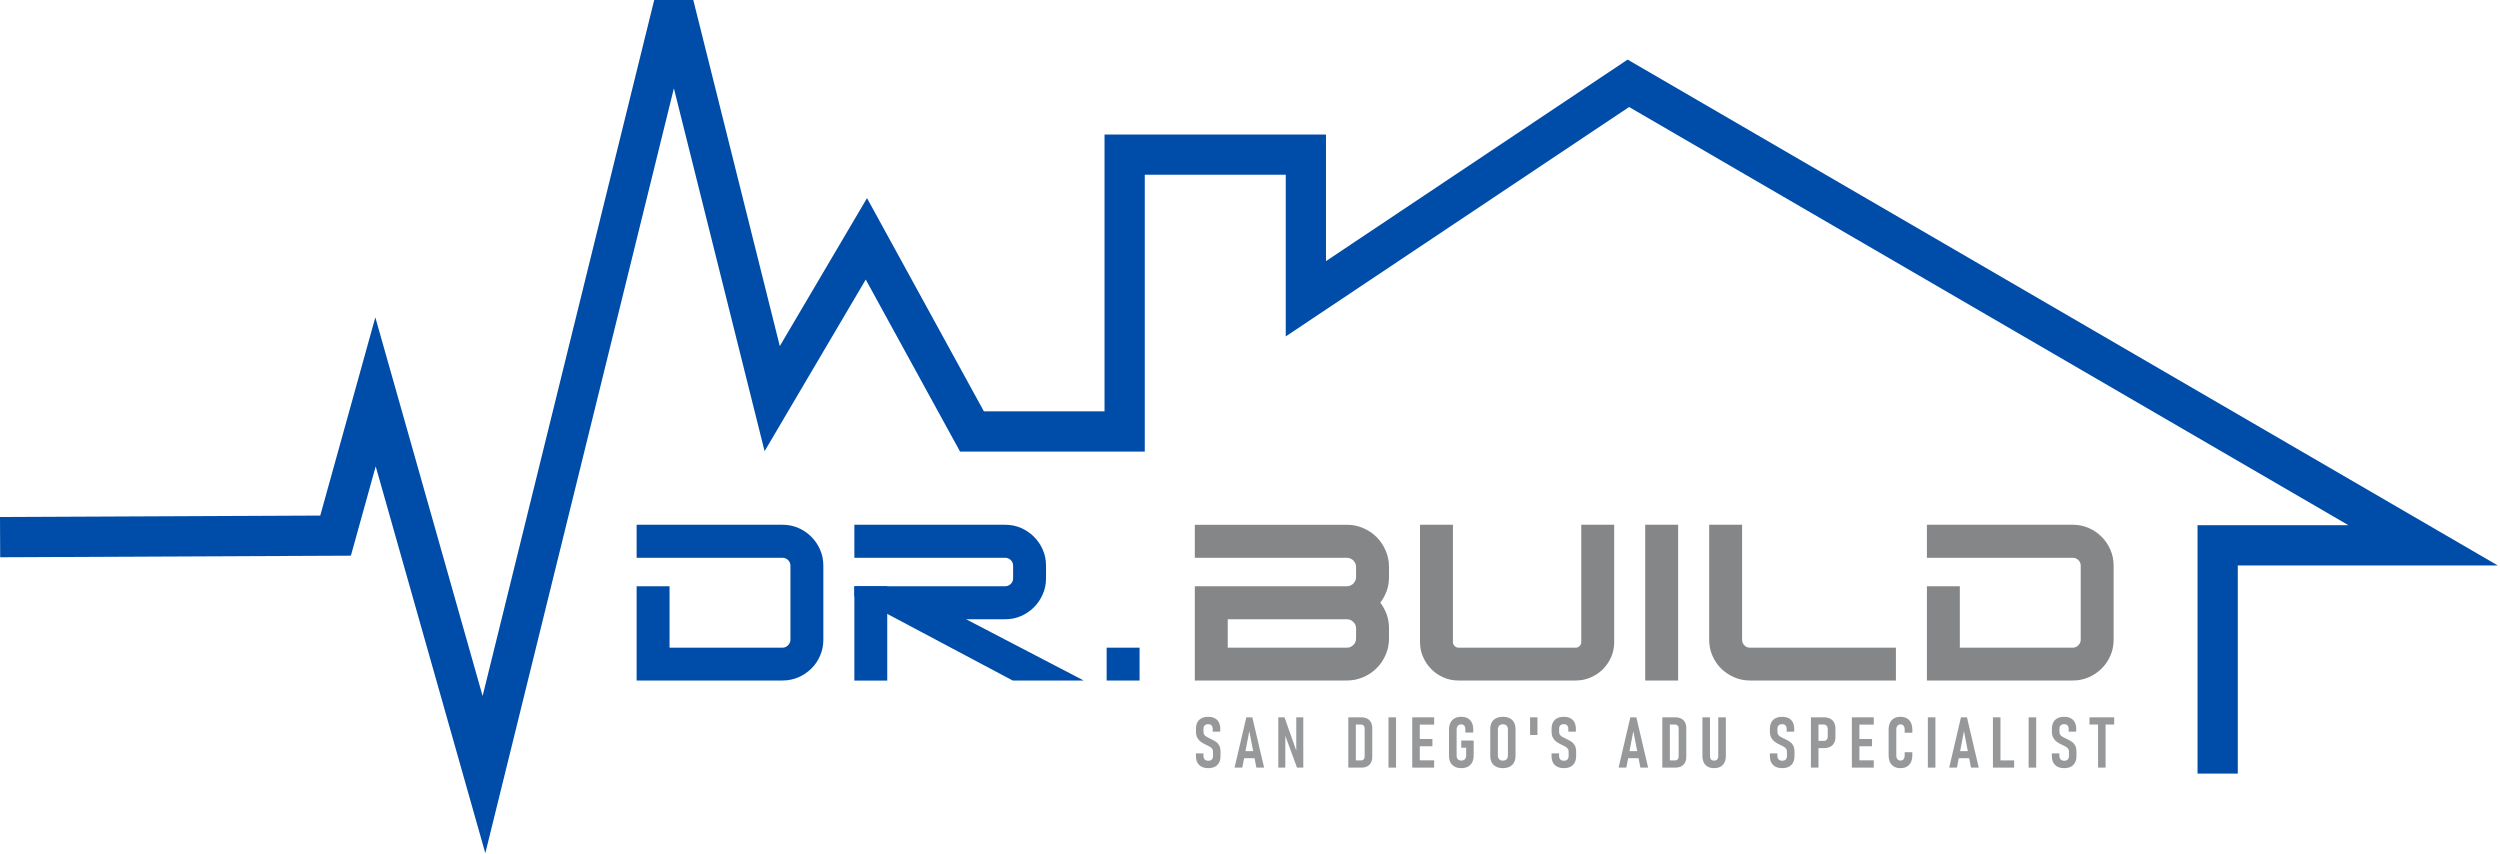 <?xml version="1.0" encoding="UTF-8" standalone="no"?>
<!-- Created with Inkscape (http://www.inkscape.org/) -->

<svg
   width="128.908"
   height="44.036"
   viewBox="0 0 34.107 11.651"
   version="1.1"
   id="svg1"
   xml:space="preserve"
   inkscape:export-filename="logowp.svg"
   inkscape:export-xdpi="96"
   inkscape:export-ydpi="96"
   xmlns:inkscape="http://www.inkscape.org/namespaces/inkscape"
   xmlns:sodipodi="http://sodipodi.sourceforge.net/DTD/sodipodi-0.dtd"
   xmlns="http://www.w3.org/2000/svg"
   xmlns:svg="http://www.w3.org/2000/svg"><sodipodi:namedview
     id="namedview1"
     pagecolor="#ffffff"
     bordercolor="#000000"
     borderopacity="0.25"
     inkscape:showpageshadow="2"
     inkscape:pageopacity="0.0"
     inkscape:pagecheckerboard="0"
     inkscape:deskcolor="#d1d1d1"
     inkscape:document-units="mm"><inkscape:page
       x="0"
       y="0"
       width="34.107"
       height="11.651"
       id="page2"
       margin="0"
       bleed="0" /></sodipodi:namedview><defs
     id="defs1"><style
       type="text/css"
       id="style1">
   <![CDATA[
    .str0 {stroke:#004DA9;stroke-width:6.17;stroke-linecap:square}
    .fil4 {fill:none}
    .fil2 {fill:#004DA9}
    .fil1 {fill:#848688;fill-rule:nonzero}
    .fil3 {fill:#96989A;fill-rule:nonzero}
    .fil0 {fill:#004DA9;fill-rule:nonzero}
   ]]>
  </style><style
       type="text/css"
       id="style1-4">
   <![CDATA[
    .str0 {stroke:#004DA9;stroke-width:6.17;stroke-linecap:square}
    .fil4 {fill:none}
    .fil2 {fill:#004DA9}
    .fil1 {fill:#848688;fill-rule:nonzero}
    .fil3 {fill:#96989A;fill-rule:nonzero}
    .fil0 {fill:#004DA9;fill-rule:nonzero}
   ]]>
  </style><style
       type="text/css"
       id="style1-7">
   <![CDATA[
    .str0 {stroke:#004DA9;stroke-width:6.17;stroke-linecap:square}
    .fil4 {fill:none}
    .fil2 {fill:#004DA9}
    .fil1 {fill:#848688;fill-rule:nonzero}
    .fil3 {fill:#96989A;fill-rule:nonzero}
    .fil0 {fill:#004DA9;fill-rule:nonzero}
   ]]>
  </style></defs><g
     inkscape:label="Layer 1"
     inkscape:groupmode="layer"
     id="layer1"
     transform="translate(-0.115,-0.093)"><g
       style="clip-rule:evenodd;fill-rule:evenodd;image-rendering:optimizeQuality;shape-rendering:geometricPrecision;text-rendering:geometricPrecision"
       id="g2"
       transform="matrix(0.089,0,0,0.089,0.115,-0.981)"><g
         id="Capa_x0020_1"
         inkscape:label="Capa 1"
         inkscape:groupmode="layer">
  <g
   id="_653503112">
   <path
   id="_653502584"
   class="fil0"
   d="m 126.211,110.139 c 0,0.864 -0.162,1.668 -0.493,2.423 -0.325,0.76 -0.774,1.429 -1.348,1.988 -0.569,0.565 -1.229,1.01 -1.982,1.336 -0.764,0.331 -1.57,0.494 -2.426,0.494 H 97.588 v -14.449 h 5.047 v 9.419 h 17.322 c 0.157,0 0.314,-0.033 0.46,-0.098 0.135,-0.06 0.265,-0.152 0.379,-0.266 0.108,-0.109 0.195,-0.234 0.271,-0.386 0.065,-0.147 0.098,-0.299 0.098,-0.462 V 98.781 c 0,-0.342 -0.119,-0.63 -0.363,-0.864 -0.244,-0.234 -0.525,-0.348 -0.845,-0.348 H 97.588 v -5.063 h 22.374 c 0.856,0 1.662,0.163 2.426,0.494 0.753,0.326 1.413,0.777 1.982,1.353 0.574,0.57 1.023,1.233 1.348,1.988 0.33,0.766 0.493,1.575 0.493,2.434 v 11.364 z m 39.907,6.241 h -10.884 l -24.269,-12.89 v -1.559 h 23.127 c 0.319,0 0.601,-0.114 0.845,-0.348 0.244,-0.234 0.363,-0.521 0.363,-0.864 v -1.939 c 0,-0.342 -0.119,-0.63 -0.363,-0.864 -0.244,-0.234 -0.525,-0.348 -0.845,-0.348 h -23.127 v -5.063 h 23.127 c 0.861,0 1.668,0.163 2.431,0.494 0.747,0.326 1.413,0.777 1.982,1.353 0.574,0.57 1.023,1.239 1.348,1.988 0.33,0.766 0.493,1.575 0.493,2.439 v 1.939 c 0,0.864 -0.162,1.668 -0.493,2.423 -0.325,0.76 -0.774,1.434 -1.348,2.004 -0.569,0.576 -1.235,1.027 -1.982,1.353 -0.763,0.331 -1.57,0.494 -2.431,0.494 h -5.994 l 18.02,9.386 z m 8.566,0 h -5.047 v -5.03 h 5.047 z" />
   <path
   id="_653505776"
   class="fil1"
   d="m 212.919,109.949 c 0,0.88 -0.168,1.711 -0.509,2.482 -0.336,0.788 -0.796,1.472 -1.381,2.053 -0.59,0.587 -1.278,1.048 -2.063,1.385 -0.78,0.342 -1.614,0.511 -2.491,0.511 h -23.322 v -14.449 h 23.322 c 0.19,0 0.368,-0.038 0.536,-0.114 0.173,-0.071 0.319,-0.174 0.444,-0.299 0.13,-0.13 0.227,-0.277 0.303,-0.445 0.076,-0.174 0.114,-0.353 0.114,-0.543 v -1.559 c 0,-0.19 -0.038,-0.369 -0.114,-0.543 -0.076,-0.168 -0.173,-0.315 -0.303,-0.445 -0.125,-0.125 -0.271,-0.228 -0.444,-0.299 -0.168,-0.076 -0.346,-0.114 -0.536,-0.114 h -23.322 v -5.063 h 23.322 c 0.877,0 1.711,0.168 2.491,0.511 0.785,0.337 1.473,0.799 2.063,1.385 0.585,0.592 1.045,1.282 1.381,2.07 0.341,0.782 0.509,1.613 0.509,2.499 v 1.559 c 0,0.75 -0.114,1.456 -0.347,2.113 -0.244,0.663 -0.574,1.26 -0.985,1.798 0.412,0.543 0.742,1.146 0.985,1.82 0.233,0.668 0.347,1.363 0.347,2.097 v 1.592 z m -5.047,-1.586 c 0,-0.179 -0.038,-0.358 -0.114,-0.527 -0.076,-0.158 -0.173,-0.299 -0.303,-0.429 -0.125,-0.125 -0.271,-0.228 -0.444,-0.304 -0.168,-0.071 -0.346,-0.109 -0.536,-0.109 h -18.275 v 4.356 h 18.275 c 0.19,0 0.368,-0.038 0.536,-0.109 0.173,-0.076 0.319,-0.179 0.444,-0.304 0.13,-0.13 0.227,-0.277 0.303,-0.445 0.076,-0.168 0.114,-0.348 0.114,-0.543 v -1.586 z m 39.566,2.129 c 0,0.815 -0.152,1.581 -0.46,2.292 -0.319,0.712 -0.742,1.331 -1.267,1.863 -0.541,0.538 -1.17,0.961 -1.89,1.271 -0.72,0.31 -1.484,0.462 -2.285,0.462 h -17.961 c -0.812,0 -1.576,-0.152 -2.285,-0.462 -0.72,-0.31 -1.343,-0.733 -1.874,-1.271 -0.536,-0.532 -0.958,-1.152 -1.267,-1.863 -0.319,-0.712 -0.476,-1.478 -0.476,-2.292 v -17.985 h 5.047 v 17.985 c 0,0.223 0.087,0.418 0.255,0.587 0.157,0.179 0.357,0.272 0.601,0.272 h 17.961 c 0.244,0 0.449,-0.092 0.617,-0.272 0.157,-0.168 0.238,-0.364 0.238,-0.587 v -17.985 h 5.047 v 17.985 z m 9.801,5.888 H 252.193 V 92.507 h 5.047 z m 33.382,0 h -22.369 c -0.861,0 -1.662,-0.163 -2.415,-0.494 -0.758,-0.326 -1.43,-0.771 -1.998,-1.336 -0.574,-0.559 -1.023,-1.228 -1.348,-1.988 -0.33,-0.755 -0.493,-1.559 -0.493,-2.423 v -17.632 h 5.047 v 17.632 c 0,0.32 0.114,0.603 0.347,0.847 0.233,0.244 0.52,0.364 0.861,0.364 h 22.369 v 5.03 z m 33.377,-6.241 c 0,0.864 -0.162,1.668 -0.493,2.423 -0.325,0.76 -0.774,1.429 -1.348,1.988 -0.569,0.565 -1.229,1.01 -1.982,1.336 -0.764,0.331 -1.57,0.494 -2.426,0.494 h -22.374 v -14.449 h 5.047 v 9.419 h 17.322 c 0.157,0 0.314,-0.033 0.46,-0.098 0.135,-0.06 0.265,-0.152 0.379,-0.266 0.108,-0.109 0.195,-0.234 0.271,-0.386 0.065,-0.147 0.098,-0.299 0.098,-0.462 V 98.781 c 0,-0.342 -0.119,-0.63 -0.363,-0.864 -0.244,-0.234 -0.525,-0.348 -0.845,-0.348 h -22.369 v -5.063 h 22.374 c 0.856,0 1.662,0.163 2.426,0.494 0.753,0.326 1.413,0.777 1.982,1.353 0.574,0.57 1.023,1.233 1.348,1.988 0.33,0.766 0.493,1.575 0.493,2.434 v 11.364 z" />
  </g>
  <rect
   class="fil2"
   x="130.967"
   y="101.928"
   width="5.039"
   height="14.466"
   id="rect1" />
  <path
   class="fil3"
   d="m 185.222,129.815 c -0.402,0 -0.743,-0.072 -1.028,-0.217 -0.283,-0.145 -0.5,-0.357 -0.648,-0.633 -0.148,-0.279 -0.222,-0.615 -0.222,-1.01 v -0.398 l 1.153,-0.005 v 0.382 c 0,0.237 0.065,0.42 0.195,0.552 0.132,0.13 0.314,0.195 0.55,0.195 0.229,0 0.406,-0.065 0.532,-0.194 0.124,-0.129 0.188,-0.311 0.188,-0.548 v -0.673 c 0,-0.167 -0.043,-0.308 -0.13,-0.425 -0.087,-0.116 -0.195,-0.214 -0.325,-0.293 -0.132,-0.08 -0.31,-0.174 -0.539,-0.284 -0.011,-0.004 -0.022,-0.007 -0.033,-0.013 -0.011,-0.005 -0.022,-0.011 -0.031,-0.015 l -0.069,-0.031 c -0.307,-0.148 -0.561,-0.297 -0.765,-0.445 -0.202,-0.148 -0.373,-0.351 -0.512,-0.604 -0.139,-0.255 -0.209,-0.574 -0.209,-0.956 V 123.776 c 0,-0.385 0.074,-0.715 0.22,-0.988 0.146,-0.275 0.361,-0.483 0.642,-0.626 0.281,-0.143 0.622,-0.215 1.019,-0.215 0.391,0 0.725,0.072 0.999,0.215 0.274,0.143 0.485,0.353 0.63,0.632 0.144,0.277 0.216,0.612 0.216,1.004 v 0.418 l -1.158,0.011 v -0.404 c 0,-0.239 -0.059,-0.423 -0.177,-0.554 -0.117,-0.128 -0.289,-0.194 -0.511,-0.194 -0.233,0 -0.411,0.061 -0.536,0.181 -0.124,0.119 -0.188,0.29 -0.188,0.509 v 0.5 c 0,0.168 0.042,0.313 0.124,0.434 0.083,0.119 0.188,0.217 0.314,0.293 0.126,0.076 0.301,0.168 0.523,0.273 0.033,0.015 0.063,0.029 0.092,0.045 0.031,0.016 0.063,0.031 0.099,0.045 0.009,0.007 0.022,0.013 0.034,0.018 0.011,0.005 0.025,0.013 0.04,0.02 0.299,0.145 0.539,0.281 0.723,0.411 0.184,0.128 0.339,0.311 0.467,0.55 0.13,0.239 0.193,0.548 0.193,0.927 v 0.673 c 0,0.395 -0.072,0.731 -0.218,1.01 -0.146,0.277 -0.361,0.489 -0.64,0.633 -0.28,0.145 -0.619,0.217 -1.018,0.217 z"
   id="path1" />
  <path
   id="1"
   class="fil3"
   d="m 191.048,122.025 h 0.92 l 1.808,7.71 h -1.189 l -1.079,-5.594 -1.073,5.594 h -1.189 z m -0.613,5.181 h 2.188 v 1.086 h -2.188 z" />
  <polygon
   id="12"
   class="fil3"
   points="197.028,129.73 195.949,129.73 195.949,122.025 196.901,122.025 198.857,127.551 198.704,127.726 198.704,122.025 199.781,122.025 199.781,129.73 198.814,129.73 196.874,124.443 197.028,124.268 " />
  <path
   id="123"
   class="fil3"
   d="m 207.436,128.628 h 1.189 c 0.18,0 0.319,-0.056 0.415,-0.165 0.098,-0.11 0.146,-0.264 0.146,-0.462 v -4.248 c 0,-0.197 -0.049,-0.351 -0.146,-0.458 -0.096,-0.109 -0.235,-0.161 -0.415,-0.161 H 207.436 v -1.109 h 1.243 c 0.352,0 0.653,0.065 0.904,0.197 0.249,0.13 0.44,0.32 0.574,0.57 0.132,0.248 0.197,0.55 0.197,0.903 v 4.369 c 0,0.351 -0.065,0.652 -0.197,0.901 -0.133,0.252 -0.325,0.442 -0.577,0.574 -0.251,0.13 -0.554,0.195 -0.906,0.195 H 207.436 v -1.108 z m -0.756,-6.602 h 1.158 v 7.71 h -1.158 z" />
  <polygon
   id="1234"
   class="fil3"
   points="212.84,122.025 213.998,122.025 213.998,129.735 212.84,129.735 " />
  <path
   id="12345"
   class="fil3"
   d="m 216.483,122.025 h 1.158 v 7.71 H 216.483 Z m 0.55,6.591 h 2.807 v 1.118 h -2.807 z m 0,-3.272 h 2.542 v 1.118 h -2.542 z m 0,-3.319 h 2.807 v 1.118 h -2.807 z" />
  <path
   id="123456"
   class="fil3"
   d="m 225.899,125.578 v 2.28 c 0,0.409 -0.074,0.76 -0.222,1.051 -0.148,0.293 -0.363,0.516 -0.642,0.671 -0.28,0.156 -0.617,0.233 -1.012,0.233 -0.399,0 -0.74,-0.074 -1.025,-0.223 -0.287,-0.148 -0.503,-0.364 -0.653,-0.644 -0.15,-0.281 -0.226,-0.617 -0.226,-1.01 v -4.009 c 0,-0.416 0.074,-0.775 0.22,-1.071 0.146,-0.297 0.361,-0.523 0.642,-0.679 0.281,-0.156 0.619,-0.233 1.008,-0.233 0.388,0 0.72,0.076 0.994,0.226 0.276,0.15 0.485,0.369 0.631,0.661 0.146,0.29 0.22,0.635 0.22,1.039 v 0.487 h -1.211 v -0.487 c 0,-0.163 -0.025,-0.302 -0.074,-0.416 -0.049,-0.116 -0.121,-0.203 -0.216,-0.262 -0.096,-0.06 -0.209,-0.09 -0.345,-0.09 -0.144,0 -0.269,0.033 -0.377,0.098 -0.108,0.065 -0.189,0.161 -0.244,0.284 -0.054,0.123 -0.081,0.271 -0.081,0.445 v 4.009 c 0,0.148 0.029,0.277 0.087,0.384 0.058,0.109 0.143,0.19 0.254,0.246 0.11,0.058 0.242,0.085 0.393,0.085 0.152,0 0.281,-0.029 0.392,-0.089 0.108,-0.061 0.193,-0.15 0.251,-0.268 0.058,-0.119 0.087,-0.261 0.087,-0.427 v -1.184 h -0.756 V 125.578 h 1.903 z" />
  <path
   id="1234567"
   class="fil3"
   d="m 230.377,129.815 c -0.406,0 -0.754,-0.074 -1.045,-0.223 -0.29,-0.148 -0.512,-0.362 -0.664,-0.642 -0.152,-0.279 -0.227,-0.615 -0.227,-1.012 v -4.121 c 0,-0.395 0.076,-0.733 0.227,-1.015 0.152,-0.281 0.373,-0.494 0.664,-0.639 0.29,-0.145 0.639,-0.217 1.045,-0.217 0.408,0 0.758,0.072 1.046,0.217 0.289,0.145 0.509,0.358 0.662,0.639 0.153,0.282 0.231,0.621 0.231,1.015 v 4.121 c 0,0.396 -0.078,0.733 -0.231,1.012 -0.153,0.281 -0.373,0.494 -0.662,0.642 -0.289,0.148 -0.639,0.223 -1.046,0.223 z m 0,-1.151 c 0.161,0 0.301,-0.031 0.417,-0.092 0.115,-0.061 0.204,-0.152 0.265,-0.27 0.059,-0.119 0.088,-0.264 0.088,-0.433 v -3.987 c 0,-0.167 -0.029,-0.309 -0.088,-0.427 -0.061,-0.119 -0.15,-0.208 -0.265,-0.271 -0.115,-0.061 -0.256,-0.092 -0.417,-0.092 -0.162,0 -0.301,0.031 -0.415,0.092 -0.115,0.063 -0.202,0.152 -0.262,0.271 -0.061,0.118 -0.09,0.261 -0.09,0.427 v 3.987 c 0,0.168 0.029,0.313 0.09,0.433 0.059,0.118 0.146,0.208 0.262,0.27 0.114,0.061 0.253,0.092 0.415,0.092 z" />
  <polygon
   id="12345678"
   class="fil3"
   points="235.678,124.729 234.547,124.729 234.547,122.025 235.678,122.025 " />
  <path
   id="123456789"
   class="fil3"
   d="m 239.735,129.815 c -0.402,0 -0.743,-0.072 -1.028,-0.217 -0.283,-0.145 -0.5,-0.357 -0.648,-0.633 -0.148,-0.279 -0.222,-0.615 -0.222,-1.01 v -0.398 l 1.153,-0.005 v 0.382 c 0,0.237 0.065,0.42 0.195,0.552 0.132,0.13 0.314,0.195 0.55,0.195 0.229,0 0.406,-0.065 0.532,-0.194 0.124,-0.129 0.188,-0.311 0.188,-0.548 v -0.673 c 0,-0.167 -0.043,-0.308 -0.13,-0.425 -0.087,-0.116 -0.195,-0.214 -0.325,-0.293 -0.132,-0.08 -0.31,-0.174 -0.539,-0.284 -0.011,-0.004 -0.022,-0.007 -0.033,-0.013 -0.011,-0.005 -0.022,-0.011 -0.031,-0.015 l -0.069,-0.031 c -0.307,-0.148 -0.561,-0.297 -0.765,-0.445 -0.202,-0.148 -0.373,-0.351 -0.512,-0.604 -0.139,-0.255 -0.209,-0.574 -0.209,-0.956 V 123.776 c 0,-0.385 0.074,-0.715 0.22,-0.988 0.146,-0.275 0.361,-0.483 0.642,-0.626 0.281,-0.143 0.622,-0.215 1.019,-0.215 0.391,0 0.725,0.072 0.999,0.215 0.274,0.143 0.485,0.353 0.63,0.632 0.144,0.277 0.216,0.612 0.216,1.004 v 0.418 l -1.158,0.011 v -0.404 c 0,-0.239 -0.059,-0.423 -0.177,-0.554 -0.117,-0.128 -0.289,-0.194 -0.511,-0.194 -0.233,0 -0.411,0.061 -0.536,0.181 -0.124,0.119 -0.188,0.29 -0.188,0.509 v 0.5 c 0,0.168 0.042,0.313 0.124,0.434 0.083,0.119 0.188,0.217 0.314,0.293 0.126,0.076 0.301,0.168 0.523,0.273 0.033,0.015 0.063,0.029 0.092,0.045 0.031,0.016 0.063,0.031 0.099,0.045 0.009,0.007 0.022,0.013 0.034,0.018 0.011,0.005 0.025,0.013 0.04,0.02 0.299,0.145 0.539,0.281 0.723,0.411 0.184,0.128 0.339,0.311 0.467,0.55 0.13,0.239 0.193,0.548 0.193,0.927 v 0.673 c 0,0.395 -0.072,0.731 -0.218,1.01 -0.146,0.277 -0.361,0.489 -0.64,0.633 -0.28,0.145 -0.619,0.217 -1.018,0.217 z" />
  <path
   id="12345678910"
   class="fil3"
   d="m 249.916,122.025 h 0.92 l 1.808,7.71 h -1.189 l -1.079,-5.594 -1.073,5.594 h -1.189 z m -0.613,5.181 h 2.188 v 1.086 h -2.188 z" />
  <path
   id="1234567891011"
   class="fil3"
   d="m 255.572,128.628 h 1.189 c 0.18,0 0.319,-0.056 0.415,-0.165 0.098,-0.11 0.146,-0.264 0.146,-0.462 v -4.248 c 0,-0.197 -0.049,-0.351 -0.146,-0.458 -0.096,-0.109 -0.235,-0.161 -0.415,-0.161 H 255.572 v -1.109 h 1.243 c 0.352,0 0.653,0.065 0.904,0.197 0.249,0.13 0.44,0.32 0.574,0.57 0.132,0.248 0.197,0.55 0.197,0.903 v 4.369 c 0,0.351 -0.065,0.652 -0.197,0.901 -0.133,0.252 -0.325,0.442 -0.577,0.574 -0.251,0.13 -0.554,0.195 -0.906,0.195 H 255.572 v -1.108 z m -0.756,-6.602 h 1.158 v 7.71 h -1.158 z" />
  <path
   id="123456789101112"
   class="fil3"
   d="m 262.751,129.815 c -0.377,0 -0.698,-0.074 -0.967,-0.221 -0.267,-0.147 -0.471,-0.36 -0.61,-0.641 -0.139,-0.281 -0.209,-0.621 -0.209,-1.021 v -5.907 h 1.158 v 5.949 c 0,0.219 0.054,0.389 0.164,0.51 0.108,0.119 0.263,0.179 0.464,0.179 0.206,0 0.363,-0.06 0.474,-0.179 0.11,-0.121 0.166,-0.291 0.166,-0.51 v -5.949 h 1.164 v 5.907 c 0,0.4 -0.072,0.74 -0.213,1.021 -0.141,0.281 -0.346,0.494 -0.615,0.641 -0.269,0.147 -0.595,0.221 -0.976,0.221 z" />
  <path
   id="12345678910111213"
   class="fil3"
   d="m 273.203,129.815 c -0.402,0 -0.743,-0.072 -1.028,-0.217 -0.283,-0.145 -0.5,-0.357 -0.648,-0.633 -0.148,-0.279 -0.222,-0.615 -0.222,-1.01 v -0.398 l 1.153,-0.005 v 0.382 c 0,0.237 0.065,0.42 0.195,0.552 0.132,0.13 0.314,0.195 0.55,0.195 0.229,0 0.406,-0.065 0.532,-0.194 0.124,-0.129 0.188,-0.311 0.188,-0.548 v -0.673 c 0,-0.167 -0.043,-0.308 -0.13,-0.425 -0.087,-0.116 -0.195,-0.214 -0.325,-0.293 -0.132,-0.08 -0.31,-0.174 -0.539,-0.284 -0.011,-0.004 -0.022,-0.007 -0.033,-0.013 -0.011,-0.005 -0.022,-0.011 -0.031,-0.015 l -0.069,-0.031 c -0.307,-0.148 -0.561,-0.297 -0.765,-0.445 -0.202,-0.148 -0.373,-0.351 -0.512,-0.604 -0.139,-0.255 -0.209,-0.574 -0.209,-0.956 V 123.776 c 0,-0.385 0.074,-0.715 0.22,-0.988 0.146,-0.275 0.361,-0.483 0.642,-0.626 0.281,-0.143 0.622,-0.215 1.019,-0.215 0.391,0 0.725,0.072 0.999,0.215 0.274,0.143 0.485,0.353 0.63,0.632 0.144,0.277 0.216,0.612 0.216,1.004 v 0.418 l -1.158,0.011 v -0.404 c 0,-0.239 -0.059,-0.423 -0.177,-0.554 -0.117,-0.128 -0.289,-0.194 -0.511,-0.194 -0.233,0 -0.411,0.061 -0.536,0.181 -0.124,0.119 -0.188,0.29 -0.188,0.509 v 0.5 c 0,0.168 0.042,0.313 0.124,0.434 0.083,0.119 0.188,0.217 0.314,0.293 0.126,0.076 0.301,0.168 0.523,0.273 0.033,0.015 0.063,0.029 0.092,0.045 0.031,0.016 0.063,0.031 0.099,0.045 0.009,0.007 0.022,0.013 0.034,0.018 0.011,0.005 0.025,0.013 0.04,0.02 0.299,0.145 0.539,0.281 0.723,0.411 0.184,0.128 0.339,0.311 0.467,0.55 0.13,0.239 0.193,0.548 0.193,0.927 v 0.673 c 0,0.395 -0.072,0.731 -0.218,1.01 -0.146,0.277 -0.361,0.489 -0.64,0.633 -0.28,0.145 -0.619,0.217 -1.018,0.217 z" />
  <path
   id="1234567891011121314"
   class="fil3"
   d="m 278.179,125.636 h 1.405 c 0.123,0 0.229,-0.027 0.318,-0.085 0.087,-0.056 0.155,-0.138 0.202,-0.246 0.049,-0.107 0.072,-0.235 0.072,-0.384 v -1.044 c 0,-0.156 -0.024,-0.29 -0.069,-0.402 -0.045,-0.11 -0.114,-0.195 -0.204,-0.253 -0.09,-0.058 -0.197,-0.087 -0.319,-0.087 H 278.179 v -1.109 h 1.416 c 0.37,0 0.687,0.069 0.951,0.205 0.265,0.136 0.465,0.335 0.603,0.597 0.137,0.261 0.206,0.576 0.206,0.943 v 1.261 c 0,0.362 -0.069,0.67 -0.207,0.927 -0.141,0.255 -0.341,0.451 -0.606,0.585 -0.263,0.136 -0.579,0.203 -0.945,0.203 H 278.179 v -1.109 z m -0.583,-3.611 h 1.158 v 7.71 h -1.158 z" />
  <path
   id="123456789101112131415"
   class="fil3"
   d="m 283.872,122.025 h 1.158 v 7.71 H 283.872 Z m 0.55,6.591 h 2.807 v 1.118 h -2.807 z m 0,-3.272 h 2.542 v 1.118 h -2.542 z m 0,-3.319 h 2.807 v 1.118 h -2.807 z" />
  <path
   id="12345678910111213141516"
   class="fil3"
   d="m 291.321,129.815 c -0.381,0 -0.705,-0.078 -0.978,-0.233 -0.271,-0.156 -0.478,-0.38 -0.621,-0.673 -0.143,-0.293 -0.215,-0.646 -0.215,-1.061 v -3.935 c 0,-0.413 0.072,-0.767 0.215,-1.062 0.143,-0.295 0.35,-0.519 0.621,-0.673 0.272,-0.154 0.597,-0.232 0.978,-0.232 0.384,0 0.713,0.078 0.983,0.232 0.272,0.154 0.478,0.378 0.621,0.673 0.143,0.295 0.215,0.65 0.215,1.062 v 0.478 h -1.173 v -0.478 c 0,-0.17 -0.025,-0.315 -0.074,-0.438 -0.051,-0.121 -0.123,-0.214 -0.22,-0.277 -0.097,-0.063 -0.215,-0.096 -0.352,-0.096 -0.134,0 -0.247,0.033 -0.343,0.096 -0.096,0.063 -0.168,0.156 -0.22,0.277 -0.051,0.123 -0.076,0.268 -0.076,0.438 v 3.935 c 0,0.17 0.025,0.315 0.076,0.434 0.052,0.121 0.124,0.212 0.22,0.277 0.096,0.063 0.209,0.094 0.343,0.094 0.137,0 0.254,-0.031 0.352,-0.094 0.097,-0.065 0.17,-0.156 0.22,-0.277 0.049,-0.119 0.074,-0.266 0.074,-0.44 v -0.472 h 1.173 v 0.472 c 0,0.414 -0.072,0.767 -0.215,1.062 -0.143,0.297 -0.348,0.521 -0.621,0.677 -0.271,0.156 -0.599,0.233 -0.983,0.233 z" />
  <polygon
   id="1234567891011121314151617"
   class="fil3"
   points="295.52,122.025 296.678,122.025 296.678,129.735 295.52,129.735 " />
  <path
   id="123456789101112131415161718"
   class="fil3"
   d="m 300.595,122.025 h 0.92 l 1.808,7.71 h -1.189 l -1.079,-5.594 -1.073,5.594 h -1.189 z m -0.613,5.181 h 2.188 v 1.086 h -2.188 z" />
  <path
   id="12345678910111213141516171819"
   class="fil3"
   d="m 305.496,122.025 h 1.158 v 7.71 H 305.496 Z m 0.539,6.602 h 2.712 v 1.108 h -2.712 z" />
  <polygon
   id="1234567891011121314151617181920"
   class="fil3"
   points="310.968,122.025 312.127,122.025 312.127,129.735 310.968,129.735 " />
  <path
   id="123456789101112131415161718192021"
   class="fil3"
   d="m 316.43,129.815 c -0.402,0 -0.743,-0.072 -1.028,-0.217 -0.283,-0.145 -0.5,-0.357 -0.648,-0.633 -0.148,-0.279 -0.222,-0.615 -0.222,-1.01 v -0.398 l 1.153,-0.005 v 0.382 c 0,0.237 0.065,0.42 0.195,0.552 0.132,0.13 0.314,0.195 0.55,0.195 0.229,0 0.406,-0.065 0.532,-0.194 0.124,-0.129 0.188,-0.311 0.188,-0.548 v -0.673 c 0,-0.167 -0.043,-0.308 -0.13,-0.425 -0.087,-0.116 -0.195,-0.214 -0.325,-0.293 -0.132,-0.08 -0.31,-0.174 -0.539,-0.284 -0.011,-0.004 -0.022,-0.007 -0.033,-0.013 -0.011,-0.005 -0.022,-0.011 -0.031,-0.015 l -0.069,-0.031 c -0.307,-0.148 -0.561,-0.297 -0.765,-0.445 -0.202,-0.148 -0.373,-0.351 -0.512,-0.604 -0.139,-0.255 -0.209,-0.574 -0.209,-0.956 V 123.776 c 0,-0.385 0.074,-0.715 0.22,-0.988 0.146,-0.275 0.361,-0.483 0.642,-0.626 0.281,-0.143 0.622,-0.215 1.019,-0.215 0.391,0 0.725,0.072 0.999,0.215 0.274,0.143 0.485,0.353 0.63,0.632 0.144,0.277 0.216,0.612 0.216,1.004 v 0.418 l -1.158,0.011 v -0.404 c 0,-0.239 -0.059,-0.423 -0.177,-0.554 -0.117,-0.128 -0.289,-0.194 -0.511,-0.194 -0.233,0 -0.411,0.061 -0.536,0.181 -0.124,0.119 -0.188,0.29 -0.188,0.509 v 0.5 c 0,0.168 0.042,0.313 0.124,0.434 0.083,0.119 0.188,0.217 0.314,0.293 0.126,0.076 0.301,0.168 0.523,0.273 0.033,0.015 0.063,0.029 0.092,0.045 0.031,0.016 0.063,0.031 0.099,0.045 0.009,0.007 0.022,0.013 0.034,0.018 0.011,0.005 0.025,0.013 0.04,0.02 0.299,0.145 0.539,0.281 0.723,0.411 0.184,0.128 0.339,0.311 0.467,0.55 0.13,0.239 0.193,0.548 0.193,0.927 v 0.673 c 0,0.395 -0.072,0.731 -0.218,1.01 -0.146,0.277 -0.361,0.489 -0.64,0.633 -0.28,0.145 -0.619,0.217 -1.018,0.217 z" />
  <path
   id="12345678910111213141516171819202122"
   class="fil3"
   d="m 321.612,122.662 h 1.156 v 7.073 H 321.612 Z m -1.317,-0.637 h 3.79 v 1.109 H 320.295 Z" />
  <g
   id="g1">
   <polyline
   class="fil4 str0"
   points="3.099,94.391 51.439,94.172 57.563,72.131 74.187,130.806 103.278,12.804 118.37,73.174 132.807,48.676 148.993,78.205 172.397,78.205 172.397,35.771 200.176,35.771 200.176,57.863 249.609,24.835 371.442,95.662 339.945,95.662 339.945,127.566 "
   id="polyline1" />
  </g>
 </g></g></g></svg>
